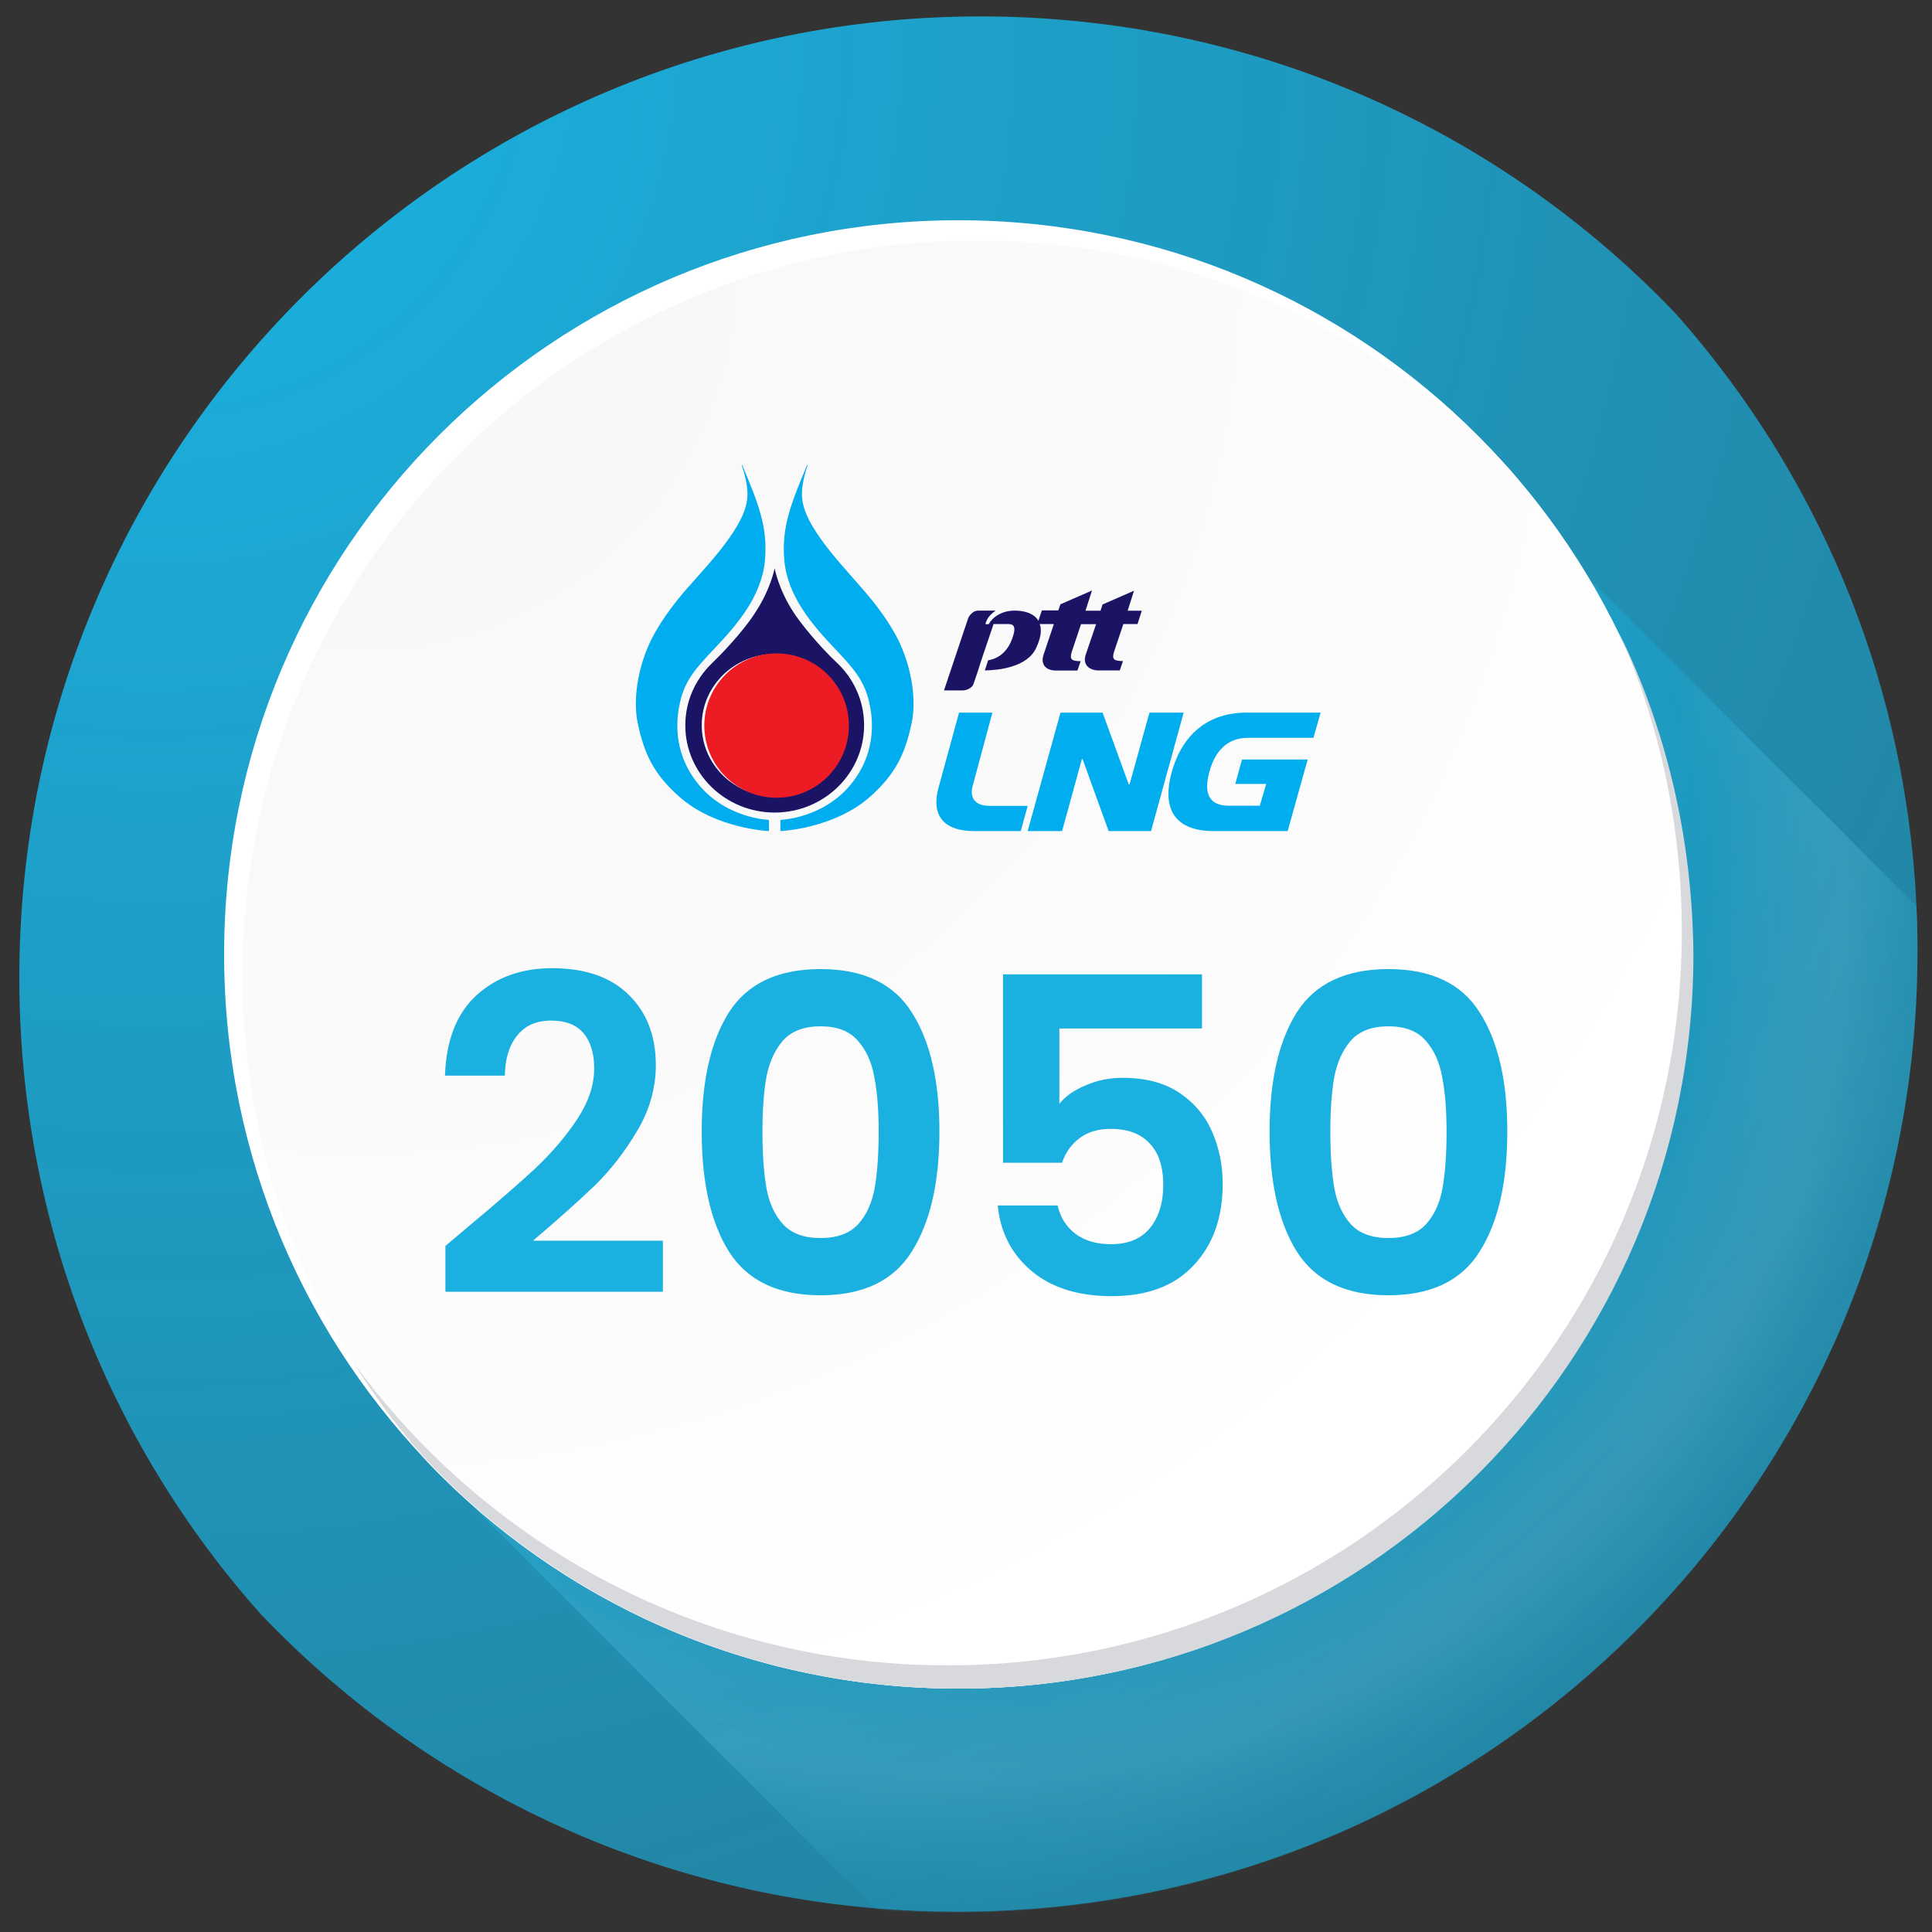 <svg width="79" height="79" viewBox="0 0 79 79" fill="none" xmlns="http://www.w3.org/2000/svg">
<rect x="0" y="0" width="79" height="79" fill="#333333" stroke="none"/>
<g clip-path="url(#clip0_288_12842)">
<path d="M78.407 38.907C78.407 28.914 74.695 19.789 68.532 12.837C61.383 5.332 51.271 0.671 40.093 0.671C18.367 0.671 0.79 18.288 0.79 39.974C0.79 49.967 4.503 59.092 10.665 66.004C17.814 73.509 27.927 78.17 39.105 78.17C60.791 78.21 78.407 60.593 78.407 38.907Z" fill="url(#paint0_radial_288_12842)"/>
<path d="M17.498 59.764L35.827 78.091C36.893 78.17 37.999 78.21 39.105 78.21C60.83 78.21 78.407 60.593 78.407 38.907C78.407 38.276 78.407 37.683 78.368 37.051L65.017 23.7L17.498 59.764Z" fill="url(#paint1_radial_288_12842)"/>
<path d="M69.204 39.026C69.204 55.616 55.774 69.046 39.184 69.046C22.594 69.046 9.164 55.616 9.164 39.026C9.164 22.436 22.594 9.006 39.184 9.006C55.774 9.006 69.204 22.436 69.204 39.026Z" fill="white"/>
<path d="M69.204 39.026C69.204 31.402 66.36 24.45 61.66 19.118C56.209 13.39 48.467 9.835 39.935 9.835C23.345 9.835 9.915 23.265 9.915 39.855C9.915 47.479 12.759 54.47 17.459 59.763C22.91 65.491 30.613 69.046 39.184 69.046C55.774 69.046 69.204 55.616 69.204 39.026Z" fill="url(#paint2_radial_288_12842)"/>
<path d="M66.202 25.872C67.861 29.585 68.77 33.733 68.77 38.078C68.77 54.668 55.34 68.098 38.75 68.098C28.796 68.098 19.948 63.239 14.497 55.774C15.366 57.196 16.393 58.539 17.499 59.763C22.95 65.491 30.652 69.046 39.224 69.046C55.814 69.046 69.244 55.616 69.244 39.026C69.204 34.286 68.138 29.822 66.202 25.872Z" fill="#D8D9DD"/>
</g>
<path d="M19.149 50.156C20.301 49.196 21.219 48.398 21.903 47.762C22.587 47.114 23.157 46.442 23.613 45.746C24.069 45.05 24.297 44.366 24.297 43.694C24.297 43.082 24.153 42.602 23.865 42.254C23.577 41.906 23.133 41.732 22.533 41.732C21.933 41.732 21.471 41.936 21.147 42.344C20.823 42.74 20.655 43.286 20.643 43.982H18.195C18.243 42.542 18.669 41.45 19.473 40.706C20.289 39.962 21.321 39.59 22.569 39.59C23.937 39.59 24.987 39.956 25.719 40.688C26.451 41.408 26.817 42.362 26.817 43.55C26.817 44.486 26.565 45.38 26.061 46.232C25.557 47.084 24.981 47.828 24.333 48.464C23.685 49.088 22.839 49.844 21.795 50.732H27.105V52.82H18.213V50.948L19.149 50.156ZM28.693 46.268C28.693 44.192 29.065 42.566 29.809 41.39C30.565 40.214 31.813 39.626 33.553 39.626C35.293 39.626 36.535 40.214 37.279 41.39C38.035 42.566 38.413 44.192 38.413 46.268C38.413 48.356 38.035 49.994 37.279 51.182C36.535 52.37 35.293 52.964 33.553 52.964C31.813 52.964 30.565 52.37 29.809 51.182C29.065 49.994 28.693 48.356 28.693 46.268ZM35.929 46.268C35.929 45.38 35.869 44.636 35.749 44.036C35.641 43.424 35.413 42.926 35.065 42.542C34.729 42.158 34.225 41.966 33.553 41.966C32.881 41.966 32.371 42.158 32.023 42.542C31.687 42.926 31.459 43.424 31.339 44.036C31.231 44.636 31.177 45.38 31.177 46.268C31.177 47.18 31.231 47.948 31.339 48.572C31.447 49.184 31.675 49.682 32.023 50.066C32.371 50.438 32.881 50.624 33.553 50.624C34.225 50.624 34.735 50.438 35.083 50.066C35.431 49.682 35.659 49.184 35.767 48.572C35.875 47.948 35.929 47.18 35.929 46.268ZM49.15 42.056H43.318V45.134C43.57 44.822 43.93 44.57 44.398 44.378C44.866 44.174 45.364 44.072 45.892 44.072C46.852 44.072 47.638 44.282 48.25 44.702C48.862 45.122 49.306 45.662 49.582 46.322C49.858 46.97 49.996 47.666 49.996 48.41C49.996 49.79 49.6 50.9 48.808 51.74C48.028 52.58 46.912 53 45.46 53C44.092 53 43 52.658 42.184 51.974C41.368 51.29 40.906 50.396 40.798 49.292H43.246C43.354 49.772 43.594 50.156 43.966 50.444C44.35 50.732 44.836 50.876 45.424 50.876C46.132 50.876 46.666 50.654 47.026 50.21C47.386 49.766 47.566 49.178 47.566 48.446C47.566 47.702 47.38 47.138 47.008 46.754C46.648 46.358 46.114 46.16 45.406 46.16C44.902 46.16 44.482 46.286 44.146 46.538C43.81 46.79 43.57 47.126 43.426 47.546H41.014V39.842H49.15V42.056ZM51.914 46.268C51.914 44.192 52.286 42.566 53.03 41.39C53.786 40.214 55.034 39.626 56.774 39.626C58.514 39.626 59.756 40.214 60.5 41.39C61.256 42.566 61.634 44.192 61.634 46.268C61.634 48.356 61.256 49.994 60.5 51.182C59.756 52.37 58.514 52.964 56.774 52.964C55.034 52.964 53.786 52.37 53.03 51.182C52.286 49.994 51.914 48.356 51.914 46.268ZM59.15 46.268C59.15 45.38 59.09 44.636 58.97 44.036C58.862 43.424 58.634 42.926 58.286 42.542C57.95 42.158 57.446 41.966 56.774 41.966C56.102 41.966 55.592 42.158 55.244 42.542C54.908 42.926 54.68 43.424 54.56 44.036C54.452 44.636 54.398 45.38 54.398 46.268C54.398 47.18 54.452 47.948 54.56 48.572C54.668 49.184 54.896 49.682 55.244 50.066C55.592 50.438 56.102 50.624 56.774 50.624C57.446 50.624 57.956 50.438 58.304 50.066C58.652 49.682 58.88 49.184 58.988 48.572C59.096 47.948 59.15 47.18 59.15 46.268Z" fill="#1AB1E0"/>
<path d="M39.664 28.137C39.743 28.083 39.785 28.038 39.812 27.952L39.979 27.464L40.123 27.008L40.627 25.518H41.016C41.316 25.518 41.594 25.455 41.428 25.997C41.205 26.746 40.715 26.954 40.405 26.999L40.271 27.415C40.807 27.406 42.001 27.293 42.367 26.498C42.571 26.065 42.603 25.74 42.515 25.518H43.093C43.093 25.518 42.76 26.516 42.672 26.769C42.529 27.193 42.797 27.419 43.177 27.419H44.056C44.056 27.419 44.19 27.026 44.19 27.035C43.825 27.035 43.723 26.968 43.825 26.652C43.894 26.444 44.204 25.523 44.204 25.523H44.819C44.819 25.523 44.477 26.521 44.394 26.773C44.26 27.184 44.542 27.406 44.907 27.415C45.111 27.415 45.787 27.415 45.787 27.415C45.787 27.415 45.921 27.022 45.921 27.031C45.555 27.031 45.453 26.963 45.555 26.647C45.625 26.439 45.935 25.518 45.935 25.518H46.513L46.689 24.972H46.111L46.37 24.155L45.079 24.719C45.065 24.773 45.056 24.814 45 24.972H44.385L44.653 24.146L43.362 24.71C43.348 24.755 43.329 24.796 43.274 24.959H42.603L42.459 25.383C42.284 25.076 41.881 24.968 41.488 24.968C40.951 24.968 40.576 25.247 40.428 25.523H40.294C40.34 25.297 40.493 25.121 40.715 24.968C40.724 24.968 40.021 24.968 40.021 24.968C39.933 24.968 39.863 24.981 39.776 25.044C39.706 25.098 39.627 25.184 39.595 25.261L38.6 28.232H39.377C39.498 28.223 39.572 28.196 39.664 28.137Z" fill="#1B1464"/>
<path d="M40.493 32.953C39.777 32.953 39.658 32.543 39.777 32.121L40.58 29.139H39.216L38.371 32.229C38.052 33.429 38.691 33.982 39.813 33.982H41.739L42.022 32.953H40.493Z" fill="#00ADEE"/>
<path d="M47.002 29.139L46.188 32.076H46.155L45.085 29.139H43.364L42.022 33.982H43.429L44.238 31.037H44.266L45.332 33.982H47.067L48.4 29.139H47.002Z" fill="#00ADEE"/>
<path d="M51.022 30.17H53.707L54 29.139H50.97C49.424 29.139 48.351 30.008 47.916 31.561C47.481 33.114 48.077 33.982 49.623 33.982H52.653L53.471 31.057H50.786L50.511 32.056H51.774L51.514 32.947H50.251C49.434 32.947 49.207 32.438 49.453 31.556C49.689 30.688 50.204 30.17 51.022 30.17Z" fill="#00ADEE"/>
<path d="M35.376 24.204C34.597 23.308 34.037 22.71 33.536 22C33.078 21.344 32.791 20.778 32.791 20.199C32.791 19.643 33.022 19.041 33.022 19.041L33.008 19C32.337 20.611 31.948 21.57 32.073 22.928C32.207 24.38 33.212 25.552 34.139 26.525C34.885 27.312 35.334 27.81 35.542 28.715C35.686 29.34 35.853 30.675 34.894 31.942C33.754 33.471 31.911 33.525 31.911 33.525V33.983C31.911 33.983 34.106 33.897 35.602 32.557C36.631 31.629 37.006 30.824 37.275 29.58C37.506 28.521 37.228 27.009 36.561 25.851C36.186 25.199 35.765 24.661 35.376 24.204Z" fill="#00ADEE"/>
<path d="M28.456 31.938C27.497 30.671 27.663 29.341 27.807 28.712C28.011 27.808 28.465 27.314 29.211 26.523C30.138 25.55 31.143 24.379 31.278 22.927C31.403 21.565 31.018 20.606 30.342 19L30.332 19.045C30.332 19.045 30.564 19.647 30.564 20.203C30.564 20.782 30.277 21.348 29.818 22.004C29.317 22.714 28.757 23.311 27.974 24.198C27.584 24.664 27.163 25.202 26.792 25.853C26.125 27.012 25.852 28.522 26.079 29.581C26.347 30.825 26.718 31.63 27.751 32.557C29.248 33.897 31.444 33.983 31.444 33.983V33.526C31.444 33.526 29.596 33.471 28.456 31.938Z" fill="#00ADEE"/>
<path d="M35.333 29.655C35.333 28.652 34.905 27.743 34.224 27.103C33.556 26.48 32.728 25.495 32.409 24.977C31.821 24.055 31.675 23.237 31.675 23.237C31.675 23.237 31.525 24.05 30.928 24.977C30.382 25.854 29.409 26.835 29.089 27.144C28.431 27.789 28.022 28.674 28.022 29.66C28.022 31.631 29.663 33.226 31.68 33.226C33.702 33.221 35.333 31.618 35.333 29.655ZM31.675 32.567C30.03 32.567 28.694 31.263 28.694 29.655C28.694 28.047 30.03 26.744 31.675 26.744C33.321 26.744 34.656 28.047 34.656 29.655C34.656 31.263 33.321 32.567 31.675 32.567Z" fill="#1B1464"/>
<path d="M31.755 32.62C33.388 32.62 34.711 31.299 34.711 29.669C34.711 28.04 33.388 26.718 31.755 26.718C30.123 26.718 28.8 28.04 28.8 29.669C28.8 31.299 30.123 32.62 31.755 32.62Z" fill="#ED1C24"/>
<defs>
<radialGradient id="paint0_radial_288_12842" cx="0" cy="0" r="1" gradientUnits="userSpaceOnUse" gradientTransform="translate(6.682 2.122) scale(113.605)">
<stop offset="0.038" stop-color="#1AB1E0"/>
<stop offset="0.901" stop-color="#1AB1E0" stop-opacity="0.56"/>
<stop offset="1" stop-color="#1AB1E0" stop-opacity="0.5"/>
</radialGradient>
<radialGradient id="paint1_radial_288_12842" cx="0" cy="0" r="1" gradientUnits="userSpaceOnUse" gradientTransform="translate(38.986 36.129) scale(47.084)">
<stop stop-color="#1AB1E0"/>
<stop offset="0.324" stop-color="#1AB1E0" stop-opacity="0.676"/>
<stop offset="0.505" stop-color="#1AB1E0" stop-opacity="0.495"/>
<stop offset="0.65" stop-color="#1AB1E0" stop-opacity="0.35"/>
<stop offset="0.777" stop-color="#76D9F8" stop-opacity="0.223"/>
<stop offset="0.89" stop-color="#1AB1E0" stop-opacity="0.11"/>
<stop offset="0.994" stop-color="#AAD3AC" stop-opacity="0.01"/>
<stop offset="1" stop-color="#91DCF3" stop-opacity="0"/>
</radialGradient>
<radialGradient id="paint2_radial_288_12842" cx="0" cy="0" r="1" gradientUnits="userSpaceOnUse" gradientTransform="translate(14.46 10.944) scale(86.749 86.749)">
<stop stop-color="#F8F7F8"/>
<stop offset="0.477" stop-color="#FBFBFC"/>
<stop offset="0.715" stop-color="white"/>
</radialGradient>
<clipPath id="clip0_288_12842">
<rect width="79" height="79" fill="white"/>
</clipPath>
</defs>
</svg>
